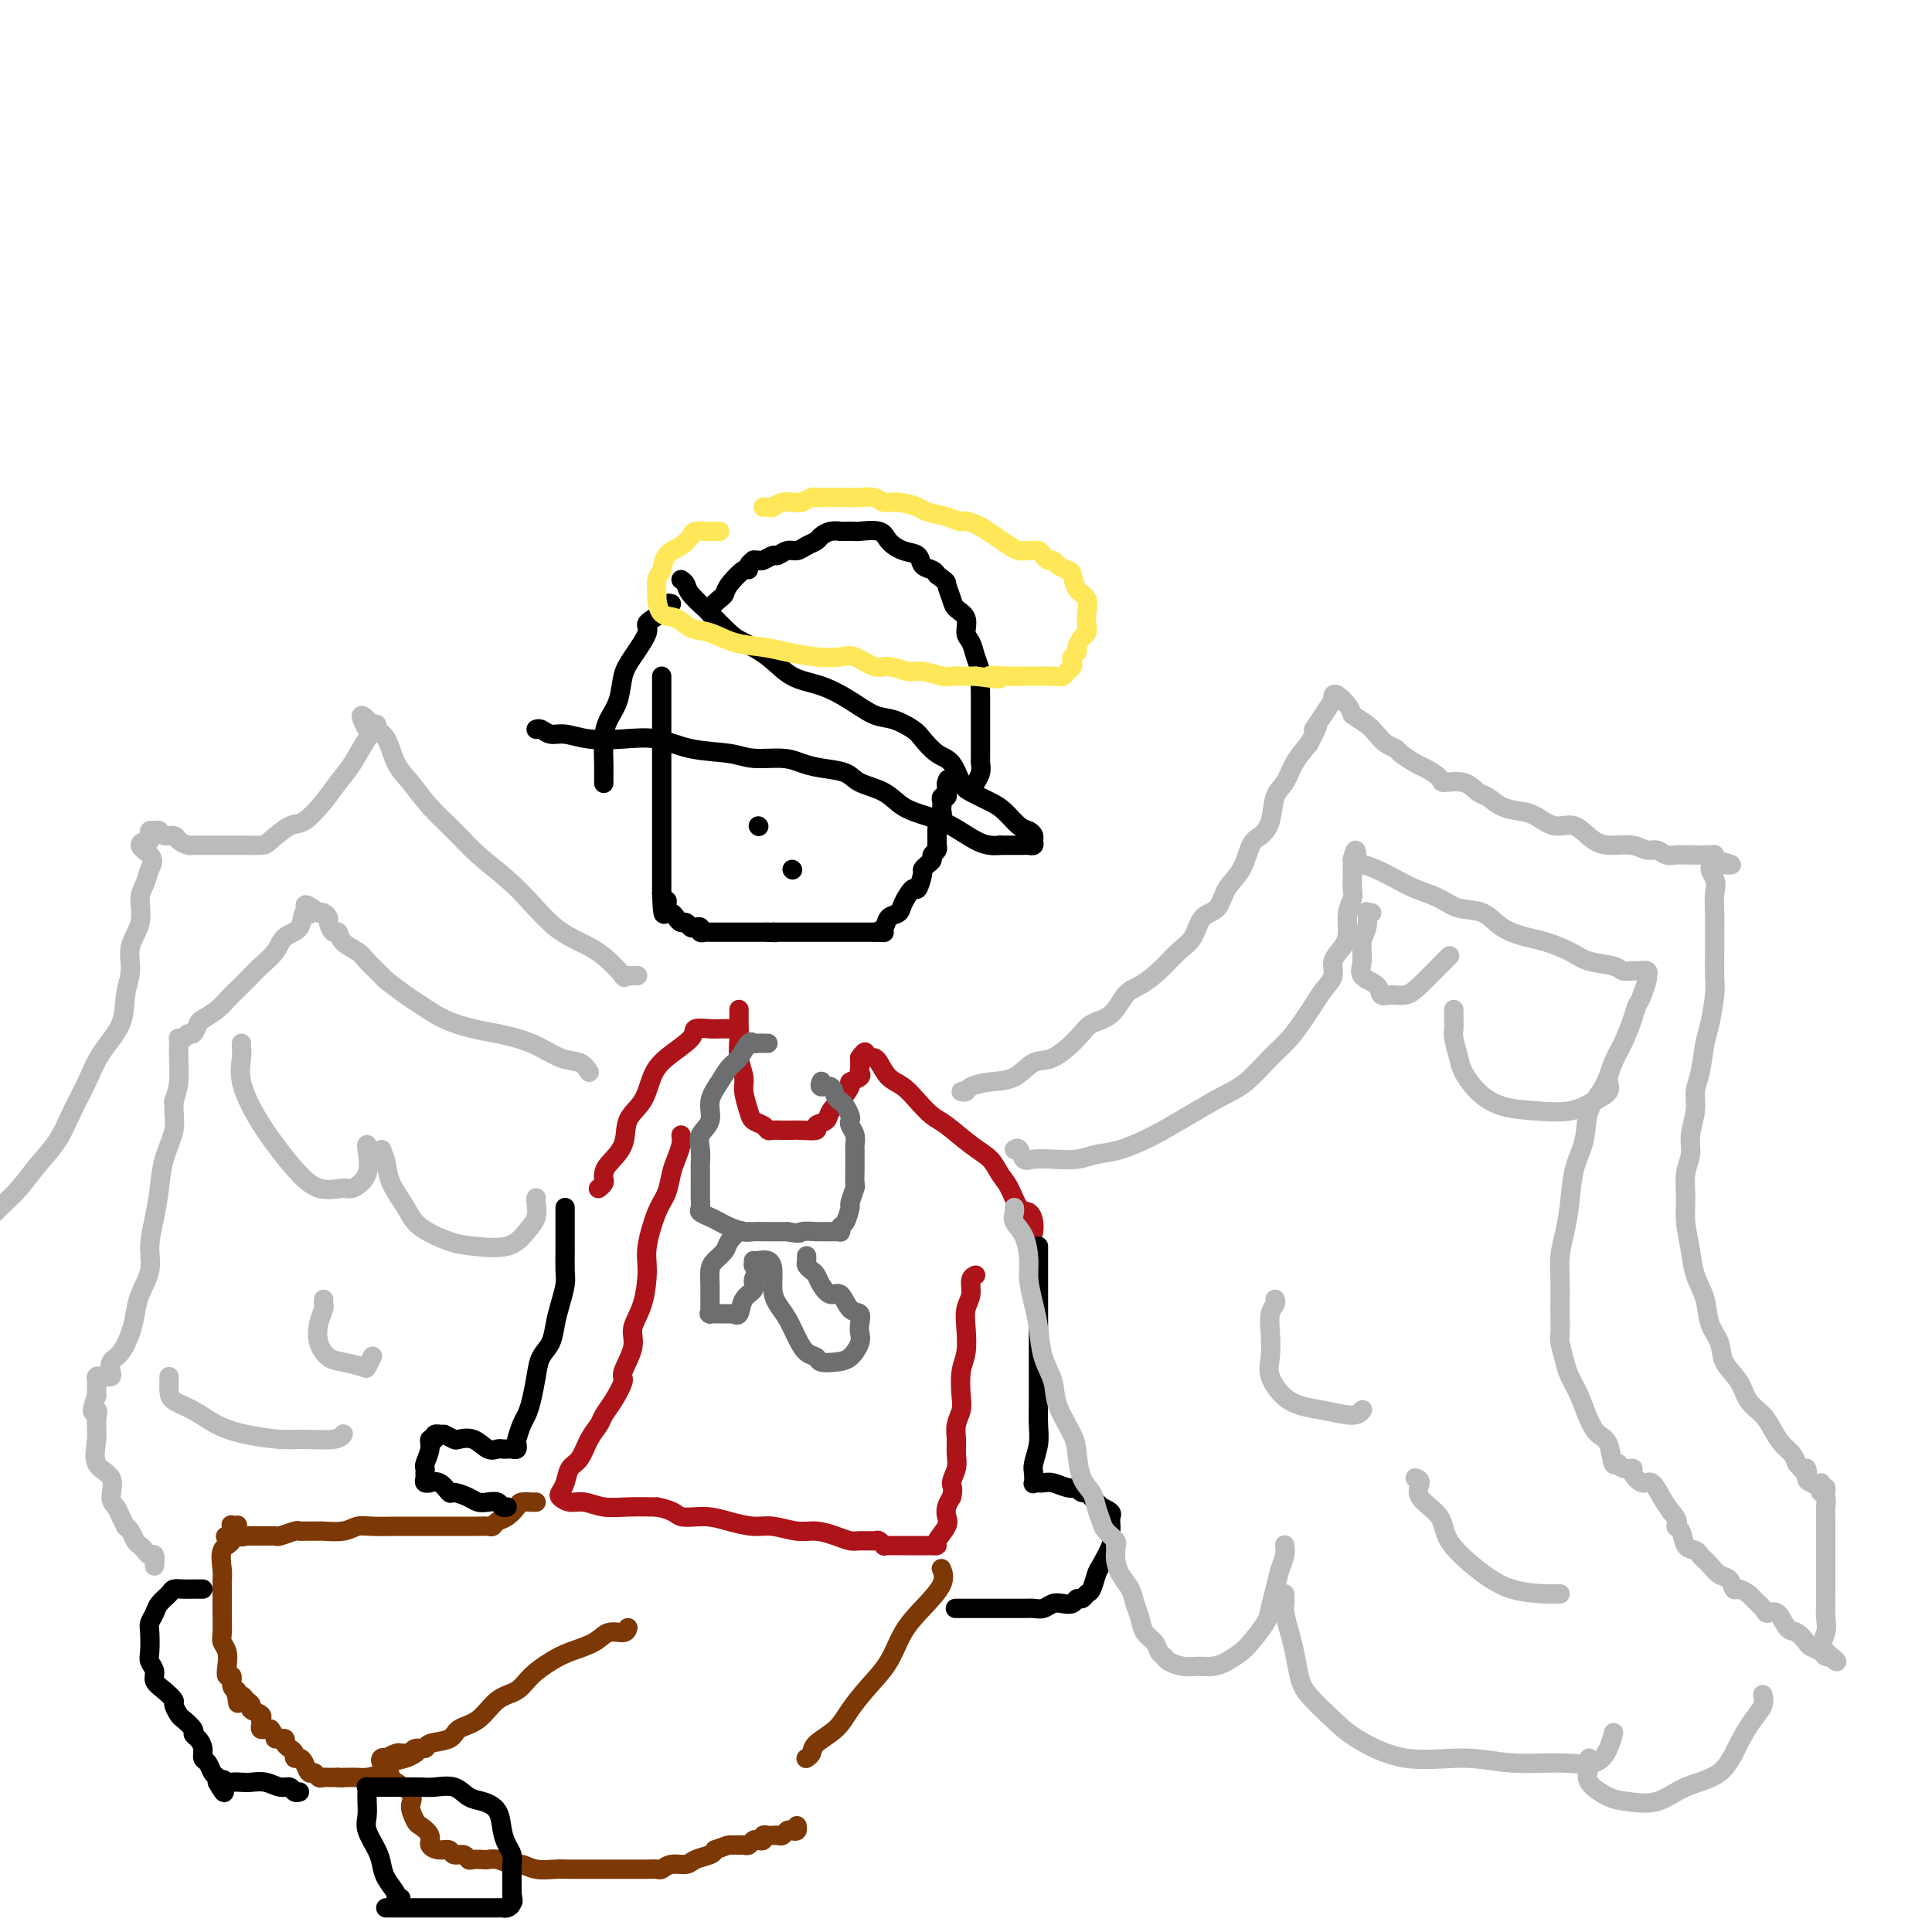 <svg viewBox='0 0 400 400' version='1.1' xmlns='http://www.w3.org/2000/svg' xmlns:xlink='http://www.w3.org/1999/xlink'><g fill='none' stroke='rgb(0,0,0)' stroke-width='4' stroke-linecap='round' stroke-linejoin='round'><path d='M137,140c0.000,0.368 0.000,0.737 0,1c0.000,0.263 0.000,0.422 0,1c0.000,0.578 0.000,1.577 0,2c0.000,0.423 0.000,0.270 0,1c0.000,0.730 0.000,2.344 0,3c0.000,0.656 0.000,0.356 0,1c0.000,0.644 0.000,2.233 0,3c0.000,0.767 0.000,0.714 0,1c0.000,0.286 0.000,0.913 0,2c0.000,1.087 0.000,2.636 0,3c0.000,0.364 0.000,-0.457 0,0c0.000,0.457 0.000,2.192 0,3c0.000,0.808 0.000,0.691 0,1c0.000,0.309 0.000,1.046 0,2c0.000,0.954 -0.000,2.127 0,3c0.000,0.873 -0.000,1.446 0,2c0.000,0.554 -0.000,1.089 0,2c0.000,0.911 -0.000,2.197 0,3c0.000,0.803 -0.000,1.123 0,2c0.000,0.877 -0.000,2.311 0,3c0.000,0.689 -0.000,0.632 0,1c0.000,0.368 -0.000,1.160 0,2c0.000,0.840 -0.000,1.726 0,2c0.000,0.274 0.000,-0.065 0,0c0.000,0.065 0.000,0.532 0,1'/><path d='M137,185c0.223,7.371 0.781,3.298 1,2c0.219,-1.298 0.100,0.178 0,1c-0.100,0.822 -0.182,0.990 0,1c0.182,0.010 0.626,-0.137 1,0c0.374,0.137 0.677,0.559 1,1c0.323,0.441 0.665,0.902 1,1c0.335,0.098 0.663,-0.166 1,0c0.337,0.166 0.682,0.762 1,1c0.318,0.238 0.610,0.116 1,0c0.390,-0.116 0.878,-0.227 1,0c0.122,0.227 -0.122,0.793 0,1c0.122,0.207 0.610,0.055 1,0c0.390,-0.055 0.683,-0.015 1,0c0.317,0.015 0.659,0.004 1,0c0.341,-0.004 0.683,-0.001 1,0c0.317,0.001 0.610,0.000 1,0c0.390,-0.000 0.878,-0.000 1,0c0.122,0.000 -0.122,0.000 0,0c0.122,-0.000 0.611,-0.000 1,0c0.389,0.000 0.678,0.000 1,0c0.322,-0.000 0.678,-0.000 1,0c0.322,0.000 0.611,0.000 1,0c0.389,-0.000 0.878,-0.000 1,0c0.122,0.000 -0.122,0.000 0,0c0.122,-0.000 0.610,-0.000 1,0c0.390,0.000 0.683,0.000 1,0c0.317,-0.000 0.659,-0.000 1,0'/><path d='M159,193c2.654,0.155 1.288,0.041 1,0c-0.288,-0.041 0.501,-0.011 1,0c0.499,0.011 0.707,0.003 1,0c0.293,-0.003 0.670,-0.001 1,0c0.330,0.001 0.613,0.000 1,0c0.387,-0.000 0.877,-0.000 1,0c0.123,0.000 -0.121,0.000 0,0c0.121,-0.000 0.606,-0.000 1,0c0.394,0.000 0.697,0.000 1,0c0.303,-0.000 0.606,-0.000 1,0c0.394,0.000 0.879,0.000 1,0c0.121,-0.000 -0.123,-0.000 0,0c0.123,0.000 0.611,0.000 1,0c0.389,-0.000 0.678,-0.000 1,0c0.322,0.000 0.678,0.000 1,0c0.322,-0.000 0.611,-0.000 1,0c0.389,0.000 0.877,0.000 1,0c0.123,-0.000 -0.121,-0.000 0,0c0.121,0.000 0.606,0.000 1,0c0.394,-0.000 0.696,-0.000 1,0c0.304,0.000 0.609,0.000 1,0c0.391,-0.000 0.868,-0.000 1,0c0.132,0.000 -0.080,0.000 0,0c0.080,0.000 0.451,0.000 1,0c0.549,0.000 1.274,0.000 2,0'/><path d='M181,193c3.577,0.031 1.521,0.109 1,0c-0.521,-0.109 0.494,-0.405 1,-1c0.506,-0.595 0.502,-1.487 1,-2c0.498,-0.513 1.496,-0.645 2,-1c0.504,-0.355 0.512,-0.931 1,-2c0.488,-1.069 1.454,-2.629 2,-3c0.546,-0.371 0.672,0.448 1,0c0.328,-0.448 0.857,-2.161 1,-3c0.143,-0.839 -0.102,-0.802 0,-1c0.102,-0.198 0.549,-0.632 1,-1c0.451,-0.368 0.905,-0.671 1,-1c0.095,-0.329 -0.171,-0.683 0,-1c0.171,-0.317 0.778,-0.596 1,-1c0.222,-0.404 0.060,-0.934 0,-1c-0.060,-0.066 -0.017,0.333 0,0c0.017,-0.333 0.008,-1.399 0,-2c-0.008,-0.601 -0.016,-0.738 0,-1c0.016,-0.262 0.057,-0.648 0,-1c-0.057,-0.352 -0.211,-0.672 0,-1c0.211,-0.328 0.788,-0.666 1,-1c0.212,-0.334 0.061,-0.663 0,-1c-0.061,-0.337 -0.030,-0.682 0,-1c0.030,-0.318 0.061,-0.610 0,-1c-0.061,-0.390 -0.212,-0.878 0,-1c0.212,-0.122 0.788,0.121 1,0c0.212,-0.121 0.061,-0.606 0,-1c-0.061,-0.394 -0.030,-0.697 0,-1'/><path d='M196,163c0.467,-2.556 0.133,-1.444 0,-1c-0.133,0.444 -0.067,0.222 0,0'/><path d='M157,171c0.000,0.000 0.100,0.100 0.1,0.1'/><path d='M164,180c0.000,0.000 0.100,0.100 0.1,0.1'/></g>
<g fill='none' stroke='rgb(173,20,25)' stroke-width='4' stroke-linecap='round' stroke-linejoin='round'><path d='M153,209c-0.001,0.322 -0.001,0.644 0,1c0.001,0.356 0.004,0.746 0,1c-0.004,0.254 -0.016,0.373 0,1c0.016,0.627 0.060,1.761 0,3c-0.060,1.239 -0.224,2.584 0,4c0.224,1.416 0.837,2.904 1,4c0.163,1.096 -0.125,1.800 0,3c0.125,1.200 0.663,2.896 1,4c0.337,1.104 0.474,1.616 1,2c0.526,0.384 1.440,0.639 2,1c0.560,0.361 0.767,0.829 1,1c0.233,0.171 0.491,0.047 1,0c0.509,-0.047 1.269,-0.016 2,0c0.731,0.016 1.432,0.016 2,0c0.568,-0.016 1.001,-0.048 2,0c0.999,0.048 2.563,0.176 3,0c0.437,-0.176 -0.253,-0.657 0,-1c0.253,-0.343 1.449,-0.547 2,-1c0.551,-0.453 0.457,-1.154 1,-2c0.543,-0.846 1.722,-1.837 2,-2c0.278,-0.163 -0.346,0.503 0,0c0.346,-0.503 1.662,-2.176 2,-3c0.338,-0.824 -0.302,-0.801 0,-1c0.302,-0.199 1.545,-0.620 2,-1c0.455,-0.380 0.123,-0.718 0,-1c-0.123,-0.282 -0.035,-0.509 0,-1c0.035,-0.491 0.018,-1.245 0,-2'/><path d='M178,219c1.622,-2.333 1.178,-0.667 1,0c-0.178,0.667 -0.089,0.333 0,0'/><path d='M181,219c0.268,0.125 0.536,0.250 1,1c0.464,0.750 1.123,2.124 2,3c0.877,0.876 1.973,1.253 3,2c1.027,0.747 1.984,1.866 3,3c1.016,1.134 2.092,2.285 3,3c0.908,0.715 1.647,0.994 3,2c1.353,1.006 3.321,2.739 5,4c1.679,1.261 3.069,2.049 4,3c0.931,0.951 1.402,2.064 2,3c0.598,0.936 1.323,1.694 2,3c0.677,1.306 1.306,3.159 2,4c0.694,0.841 1.454,0.670 2,1c0.546,0.330 0.878,1.161 1,2c0.122,0.839 0.033,1.688 0,2c-0.033,0.312 -0.009,0.089 0,0c0.009,-0.089 0.005,-0.045 0,0'/><path d='M152,213c-0.474,-0.001 -0.947,-0.001 -1,0c-0.053,0.001 0.316,0.005 0,0c-0.316,-0.005 -1.316,-0.017 -2,0c-0.684,0.017 -1.051,0.064 -2,0c-0.949,-0.064 -2.479,-0.240 -3,0c-0.521,0.240 -0.031,0.895 -1,2c-0.969,1.105 -3.395,2.662 -5,4c-1.605,1.338 -2.388,2.459 -3,4c-0.612,1.541 -1.054,3.502 -2,5c-0.946,1.498 -2.397,2.534 -3,4c-0.603,1.466 -0.357,3.362 -1,5c-0.643,1.638 -2.176,3.017 -3,4c-0.824,0.983 -0.939,1.570 -1,2c-0.061,0.430 -0.068,0.703 0,1c0.068,0.297 0.211,0.618 0,1c-0.211,0.382 -0.774,0.823 -1,1c-0.226,0.177 -0.113,0.088 0,0'/><path d='M141,235c0.088,0.569 0.176,1.138 0,2c-0.176,0.862 -0.615,2.015 -1,3c-0.385,0.985 -0.716,1.800 -1,3c-0.284,1.200 -0.523,2.785 -1,4c-0.477,1.215 -1.194,2.061 -2,4c-0.806,1.939 -1.702,4.971 -2,7c-0.298,2.029 0.003,3.055 0,5c-0.003,1.945 -0.311,4.809 -1,7c-0.689,2.191 -1.760,3.710 -2,5c-0.240,1.290 0.349,2.352 0,4c-0.349,1.648 -1.637,3.883 -2,5c-0.363,1.117 0.198,1.116 0,2c-0.198,0.884 -1.155,2.653 -2,4c-0.845,1.347 -1.578,2.271 -2,3c-0.422,0.729 -0.533,1.263 -1,2c-0.467,0.737 -1.291,1.679 -2,3c-0.709,1.321 -1.302,3.022 -2,4c-0.698,0.978 -1.502,1.233 -2,2c-0.498,0.767 -0.689,2.047 -1,3c-0.311,0.953 -0.741,1.580 -1,2c-0.259,0.420 -0.346,0.634 0,1c0.346,0.366 1.126,0.882 2,1c0.874,0.118 1.843,-0.164 3,0c1.157,0.164 2.504,0.775 4,1c1.496,0.225 3.142,0.064 5,0c1.858,-0.064 3.929,-0.032 6,0'/><path d='M136,312c3.986,0.774 3.951,1.709 5,2c1.049,0.291 3.183,-0.062 5,0c1.817,0.062 3.318,0.538 5,1c1.682,0.462 3.545,0.911 5,1c1.455,0.089 2.501,-0.183 4,0c1.499,0.183 3.450,0.819 5,1c1.550,0.181 2.699,-0.095 4,0c1.301,0.095 2.754,0.560 4,1c1.246,0.440 2.285,0.854 3,1c0.715,0.146 1.105,0.025 2,0c0.895,-0.025 2.294,0.046 3,0c0.706,-0.046 0.717,-0.208 1,0c0.283,0.208 0.836,0.788 1,1c0.164,0.212 -0.062,0.057 0,0c0.062,-0.057 0.412,-0.015 1,0c0.588,0.015 1.415,0.004 2,0c0.585,-0.004 0.930,-0.001 1,0c0.070,0.001 -0.135,0.000 0,0c0.135,-0.000 0.610,-0.000 1,0c0.390,0.000 0.696,0.000 1,0c0.304,-0.000 0.606,-0.000 1,0c0.394,0.000 0.880,0.000 1,0c0.120,-0.000 -0.128,-0.001 0,0c0.128,0.001 0.630,0.005 1,0c0.370,-0.005 0.607,-0.018 1,0c0.393,0.018 0.942,0.065 1,0c0.058,-0.065 -0.374,-0.244 0,-1c0.374,-0.756 1.554,-2.089 2,-3c0.446,-0.911 0.159,-1.399 0,-2c-0.159,-0.601 -0.188,-1.315 0,-2c0.188,-0.685 0.594,-1.343 1,-2'/><path d='M197,310c0.558,-2.083 -0.048,-2.290 0,-3c0.048,-0.710 0.749,-1.923 1,-3c0.251,-1.077 0.054,-2.019 0,-3c-0.054,-0.981 0.037,-2.002 0,-3c-0.037,-0.998 -0.202,-1.973 0,-3c0.202,-1.027 0.772,-2.105 1,-3c0.228,-0.895 0.112,-1.608 0,-3c-0.112,-1.392 -0.222,-3.464 0,-5c0.222,-1.536 0.777,-2.537 1,-4c0.223,-1.463 0.116,-3.387 0,-5c-0.116,-1.613 -0.241,-2.916 0,-4c0.241,-1.084 0.848,-1.950 1,-3c0.152,-1.050 -0.151,-2.283 0,-3c0.151,-0.717 0.758,-0.919 1,-1c0.242,-0.081 0.121,-0.040 0,0'/></g>
<g fill='none' stroke='rgb(124,56,5)' stroke-width='4' stroke-linecap='round' stroke-linejoin='round'><path d='M111,311c-0.214,0.016 -0.428,0.031 -1,0c-0.572,-0.031 -1.501,-0.110 -2,0c-0.499,0.110 -0.566,0.408 -1,1c-0.434,0.592 -1.234,1.479 -2,2c-0.766,0.521 -1.499,0.675 -2,1c-0.501,0.325 -0.771,0.819 -1,1c-0.229,0.181 -0.416,0.048 -1,0c-0.584,-0.048 -1.566,-0.013 -2,0c-0.434,0.013 -0.322,0.004 -1,0c-0.678,-0.004 -2.146,-0.001 -3,0c-0.854,0.001 -1.093,0.001 -2,0c-0.907,-0.001 -2.483,-0.001 -4,0c-1.517,0.001 -2.974,0.004 -4,0c-1.026,-0.004 -1.621,-0.015 -3,0c-1.379,0.015 -3.544,0.057 -5,0c-1.456,-0.057 -2.204,-0.211 -3,0c-0.796,0.211 -1.639,0.789 -3,1c-1.361,0.211 -3.241,0.056 -4,0c-0.759,-0.056 -0.396,-0.011 -1,0c-0.604,0.011 -2.176,-0.011 -3,0c-0.824,0.011 -0.902,0.056 -1,0c-0.098,-0.056 -0.216,-0.211 -1,0c-0.784,0.211 -2.234,0.789 -3,1c-0.766,0.211 -0.849,0.057 -1,0c-0.151,-0.057 -0.369,-0.015 -1,0c-0.631,0.015 -1.675,0.004 -2,0c-0.325,-0.004 0.067,-0.001 0,0c-0.067,0.001 -0.595,0.000 -1,0c-0.405,-0.000 -0.687,-0.000 -1,0c-0.313,0.000 -0.656,0.000 -1,0'/><path d='M51,318c-8.057,0.277 -2.698,-0.030 -1,0c1.698,0.030 -0.263,0.398 -1,0c-0.737,-0.398 -0.248,-1.560 0,-2c0.248,-0.440 0.255,-0.156 0,0c-0.255,0.156 -0.772,0.185 -1,0c-0.228,-0.185 -0.166,-0.583 0,0c0.166,0.583 0.437,2.147 0,3c-0.437,0.853 -1.581,0.995 -2,2c-0.419,1.005 -0.112,2.872 0,4c0.112,1.128 0.030,1.517 0,2c-0.030,0.483 -0.009,1.060 0,2c0.009,0.940 0.006,2.243 0,3c-0.006,0.757 -0.015,0.968 0,2c0.015,1.032 0.056,2.883 0,4c-0.056,1.117 -0.207,1.499 0,2c0.207,0.501 0.773,1.122 1,2c0.227,0.878 0.116,2.014 0,3c-0.116,0.986 -0.237,1.821 0,2c0.237,0.179 0.833,-0.298 1,0c0.167,0.298 -0.095,1.371 0,2c0.095,0.629 0.548,0.815 1,1'/><path d='M49,350c0.477,4.709 0.171,1.983 0,1c-0.171,-0.983 -0.205,-0.222 0,0c0.205,0.222 0.651,-0.096 1,0c0.349,0.096 0.601,0.604 1,1c0.399,0.396 0.944,0.680 1,1c0.056,0.320 -0.377,0.677 0,1c0.377,0.323 1.564,0.612 2,1c0.436,0.388 0.120,0.874 0,1c-0.120,0.126 -0.043,-0.110 0,0c0.043,0.110 0.053,0.566 0,1c-0.053,0.434 -0.168,0.848 0,1c0.168,0.152 0.619,0.044 1,0c0.381,-0.044 0.690,-0.022 1,0'/><path d='M56,358c1.244,1.692 0.854,1.920 1,2c0.146,0.080 0.826,0.010 1,0c0.174,-0.010 -0.160,0.038 0,0c0.160,-0.038 0.813,-0.164 1,0c0.187,0.164 -0.090,0.618 0,1c0.090,0.382 0.549,0.693 1,1c0.451,0.307 0.894,0.612 1,1c0.106,0.388 -0.126,0.859 0,1c0.126,0.141 0.611,-0.050 1,0c0.389,0.050 0.682,0.339 1,1c0.318,0.661 0.663,1.694 1,2c0.337,0.306 0.668,-0.114 1,0c0.332,0.114 0.666,0.763 1,1c0.334,0.237 0.667,0.064 1,0c0.333,-0.064 0.667,-0.017 1,0c0.333,0.017 0.667,0.005 1,0c0.333,-0.005 0.667,-0.002 1,0'/><path d='M70,368c1.164,0.155 1.073,0.042 1,0c-0.073,-0.042 -0.129,-0.013 0,0c0.129,0.013 0.442,0.011 1,0c0.558,-0.011 1.360,-0.030 2,0c0.640,0.030 1.117,0.109 2,0c0.883,-0.109 2.170,-0.408 3,-1c0.830,-0.592 1.202,-1.478 2,-2c0.798,-0.522 2.023,-0.679 3,-1c0.977,-0.321 1.708,-0.806 2,-1c0.292,-0.194 0.146,-0.097 0,0'/><path d='M130,337c-0.140,0.470 -0.280,0.940 -1,1c-0.720,0.060 -2.020,-0.291 -3,0c-0.980,0.291 -1.640,1.223 -3,2c-1.360,0.777 -3.420,1.399 -5,2c-1.580,0.601 -2.680,1.180 -4,2c-1.320,0.820 -2.862,1.882 -4,3c-1.138,1.118 -1.874,2.292 -3,3c-1.126,0.708 -2.642,0.949 -4,2c-1.358,1.051 -2.558,2.913 -4,4c-1.442,1.087 -3.125,1.401 -4,2c-0.875,0.599 -0.941,1.485 -2,2c-1.059,0.515 -3.110,0.660 -4,1c-0.890,0.340 -0.620,0.876 -1,1c-0.380,0.124 -1.410,-0.164 -2,0c-0.590,0.164 -0.740,0.780 -1,1c-0.260,0.220 -0.629,0.045 -1,0c-0.371,-0.045 -0.744,0.040 -1,0c-0.256,-0.040 -0.395,-0.203 -1,0c-0.605,0.203 -1.676,0.774 -2,1c-0.324,0.226 0.099,0.106 0,0c-0.099,-0.106 -0.718,-0.198 -1,0c-0.282,0.198 -0.225,0.686 0,1c0.225,0.314 0.617,0.455 1,1c0.383,0.545 0.757,1.493 1,2c0.243,0.507 0.355,0.573 1,1c0.645,0.427 1.822,1.213 3,2'/><path d='M85,371c0.720,1.590 0.020,2.065 0,3c-0.020,0.935 0.641,2.332 1,3c0.359,0.668 0.415,0.609 1,1c0.585,0.391 1.700,1.233 2,2c0.300,0.767 -0.214,1.458 0,2c0.214,0.542 1.157,0.934 2,1c0.843,0.066 1.587,-0.192 2,0c0.413,0.192 0.496,0.836 1,1c0.504,0.164 1.430,-0.152 2,0c0.570,0.152 0.785,0.772 1,1c0.215,0.228 0.432,0.065 1,0c0.568,-0.065 1.489,-0.033 2,0c0.511,0.033 0.614,0.065 1,0c0.386,-0.065 1.055,-0.228 2,0c0.945,0.228 2.166,0.846 3,1c0.834,0.154 1.280,-0.155 2,0c0.720,0.155 1.714,0.774 3,1c1.286,0.226 2.865,0.061 4,0c1.135,-0.061 1.827,-0.016 3,0c1.173,0.016 2.828,0.004 4,0c1.172,-0.004 1.862,-0.001 3,0c1.138,0.001 2.724,0.001 4,0c1.276,-0.001 2.242,-0.004 3,0c0.758,0.004 1.309,0.016 2,0c0.691,-0.016 1.521,-0.060 2,0c0.479,0.060 0.608,0.223 1,0c0.392,-0.223 1.047,-0.833 2,-1c0.953,-0.167 2.204,0.110 3,0c0.796,-0.110 1.137,-0.607 2,-1c0.863,-0.393 2.246,-0.684 3,-1c0.754,-0.316 0.877,-0.658 1,-1'/><path d='M148,383c2.427,-0.846 2.496,-0.963 3,-1c0.504,-0.037 1.444,0.004 2,0c0.556,-0.004 0.727,-0.053 1,0c0.273,0.053 0.647,0.206 1,0c0.353,-0.206 0.686,-0.773 1,-1c0.314,-0.227 0.610,-0.113 1,0c0.390,0.113 0.874,0.227 1,0c0.126,-0.227 -0.107,-0.793 0,-1c0.107,-0.207 0.553,-0.054 1,0c0.447,0.054 0.893,0.011 1,0c0.107,-0.011 -0.126,0.011 0,0c0.126,-0.011 0.612,-0.054 1,0c0.388,0.054 0.678,0.207 1,0c0.322,-0.207 0.675,-0.774 1,-1c0.325,-0.226 0.623,-0.112 1,0c0.377,0.112 0.832,0.223 1,0c0.168,-0.223 0.048,-0.778 0,-1c-0.048,-0.222 -0.024,-0.111 0,0'/><path d='M195,325c-0.094,-0.218 -0.187,-0.436 0,0c0.187,0.436 0.655,1.525 0,3c-0.655,1.475 -2.434,3.335 -4,5c-1.566,1.665 -2.921,3.134 -4,5c-1.079,1.866 -1.883,4.127 -3,6c-1.117,1.873 -2.547,3.356 -4,5c-1.453,1.644 -2.929,3.449 -4,5c-1.071,1.551 -1.737,2.846 -3,4c-1.263,1.154 -3.122,2.165 -4,3c-0.878,0.835 -0.775,1.494 -1,2c-0.225,0.506 -0.779,0.859 -1,1c-0.221,0.141 -0.111,0.071 0,0'/></g>
<g fill='none' stroke='rgb(0,0,0)' stroke-width='4' stroke-linecap='round' stroke-linejoin='round'><path d='M42,329c-0.297,-0.000 -0.594,-0.001 -1,0c-0.406,0.001 -0.920,0.002 -1,0c-0.080,-0.002 0.273,-0.009 0,0c-0.273,0.009 -1.172,0.033 -2,0c-0.828,-0.033 -1.585,-0.121 -2,0c-0.415,0.121 -0.490,0.453 -1,1c-0.510,0.547 -1.457,1.309 -2,2c-0.543,0.691 -0.683,1.312 -1,2c-0.317,0.688 -0.813,1.444 -1,2c-0.187,0.556 -0.066,0.911 0,2c0.066,1.089 0.076,2.910 0,4c-0.076,1.090 -0.237,1.448 0,2c0.237,0.552 0.872,1.299 1,2c0.128,0.701 -0.249,1.358 0,2c0.249,0.642 1.126,1.270 2,2c0.874,0.730 1.744,1.561 2,2c0.256,0.439 -0.104,0.485 0,1c0.104,0.515 0.672,1.499 1,2c0.328,0.501 0.418,0.518 1,1c0.582,0.482 1.658,1.428 2,2c0.342,0.572 -0.049,0.768 0,1c0.049,0.232 0.538,0.500 1,1c0.462,0.500 0.898,1.233 1,2c0.102,0.767 -0.130,1.567 0,2c0.130,0.433 0.623,0.497 1,1c0.377,0.503 0.640,1.443 1,2c0.360,0.557 0.817,0.731 1,1c0.183,0.269 0.091,0.635 0,1'/><path d='M45,369c2.341,4.177 1.193,1.120 1,0c-0.193,-1.120 0.570,-0.301 1,0c0.430,0.301 0.527,0.085 1,0c0.473,-0.085 1.321,-0.038 2,0c0.679,0.038 1.190,0.066 2,0c0.810,-0.066 1.919,-0.228 3,0c1.081,0.228 2.132,0.846 3,1c0.868,0.154 1.552,-0.154 2,0c0.448,0.154 0.659,0.772 1,1c0.341,0.228 0.812,0.065 1,0c0.188,-0.065 0.094,-0.033 0,0'/><path d='M83,393c-0.476,0.042 -0.952,0.084 -1,0c-0.048,-0.084 0.334,-0.294 0,-1c-0.334,-0.706 -1.382,-1.907 -2,-3c-0.618,-1.093 -0.807,-2.078 -1,-3c-0.193,-0.922 -0.392,-1.781 -1,-3c-0.608,-1.219 -1.627,-2.800 -2,-4c-0.373,-1.200 -0.102,-2.020 0,-3c0.102,-0.980 0.033,-2.119 0,-3c-0.033,-0.881 -0.030,-1.504 0,-2c0.030,-0.496 0.086,-0.865 0,-1c-0.086,-0.135 -0.316,-0.036 0,0c0.316,0.036 1.176,0.010 2,0c0.824,-0.010 1.612,-0.002 2,0c0.388,0.002 0.376,-0.001 1,0c0.624,0.001 1.885,0.007 3,0c1.115,-0.007 2.083,-0.027 3,0c0.917,0.027 1.783,0.103 3,0c1.217,-0.103 2.784,-0.383 4,0c1.216,0.383 2.080,1.429 3,2c0.920,0.571 1.897,0.667 3,1c1.103,0.333 2.334,0.903 3,2c0.666,1.097 0.767,2.720 1,4c0.233,1.280 0.598,2.217 1,3c0.402,0.783 0.840,1.410 1,2c0.160,0.590 0.043,1.141 0,2c-0.043,0.859 -0.012,2.024 0,3c0.012,0.976 0.003,1.763 0,2c-0.003,0.237 -0.001,-0.075 0,0c0.001,0.075 0.000,0.538 0,1'/><path d='M106,392c0.451,2.812 0.080,1.342 0,1c-0.080,-0.342 0.131,0.444 0,1c-0.131,0.556 -0.604,0.881 -1,1c-0.396,0.119 -0.715,0.032 -1,0c-0.285,-0.032 -0.535,-0.009 -1,0c-0.465,0.009 -1.143,0.002 -2,0c-0.857,-0.002 -1.892,-0.001 -3,0c-1.108,0.001 -2.288,0.000 -3,0c-0.712,-0.000 -0.957,-0.000 -2,0c-1.043,0.000 -2.886,0.000 -4,0c-1.114,-0.000 -1.500,-0.000 -2,0c-0.500,0.000 -1.115,0.000 -2,0c-0.885,-0.000 -2.041,-0.000 -3,0c-0.959,0.000 -1.720,0.000 -2,0c-0.280,-0.000 -0.080,-0.000 0,0c0.080,0.000 0.040,0.000 0,0'/><path d='M215,258c-0.000,0.398 -0.000,0.796 0,1c0.000,0.204 0.000,0.213 0,1c-0.000,0.787 -0.000,2.352 0,4c0.000,1.648 0.000,3.381 0,5c-0.000,1.619 -0.000,3.125 0,5c0.000,1.875 0.001,4.118 0,6c-0.001,1.882 -0.004,3.404 0,5c0.004,1.596 0.015,3.267 0,5c-0.015,1.733 -0.056,3.530 0,5c0.056,1.470 0.210,2.615 0,4c-0.210,1.385 -0.785,3.012 -1,4c-0.215,0.988 -0.069,1.337 0,2c0.069,0.663 0.062,1.641 0,2c-0.062,0.359 -0.179,0.100 0,0c0.179,-0.100 0.655,-0.041 1,0c0.345,0.041 0.561,0.062 1,0c0.439,-0.062 1.101,-0.209 2,0c0.899,0.209 2.034,0.773 3,1c0.966,0.227 1.765,0.116 2,0c0.235,-0.116 -0.092,-0.238 0,0c0.092,0.238 0.602,0.837 1,1c0.398,0.163 0.684,-0.111 1,0c0.316,0.111 0.662,0.607 1,1c0.338,0.393 0.668,0.684 1,1c0.332,0.316 0.666,0.658 1,1'/><path d='M228,312c2.617,1.133 2.158,1.466 2,2c-0.158,0.534 -0.017,1.268 0,2c0.017,0.732 -0.089,1.461 0,2c0.089,0.539 0.375,0.890 0,2c-0.375,1.110 -1.410,2.981 -2,4c-0.590,1.019 -0.736,1.186 -1,2c-0.264,0.814 -0.647,2.274 -1,3c-0.353,0.726 -0.675,0.717 -1,1c-0.325,0.283 -0.653,0.860 -1,1c-0.347,0.140 -0.712,-0.155 -1,0c-0.288,0.155 -0.500,0.759 -1,1c-0.500,0.241 -1.287,0.117 -2,0c-0.713,-0.117 -1.351,-0.228 -2,0c-0.649,0.228 -1.310,0.793 -2,1c-0.690,0.207 -1.410,0.055 -2,0c-0.590,-0.055 -1.050,-0.015 -2,0c-0.950,0.015 -2.391,0.004 -3,0c-0.609,-0.004 -0.385,-0.001 -1,0c-0.615,0.001 -2.067,0.000 -3,0c-0.933,-0.000 -1.347,-0.000 -2,0c-0.653,0.000 -1.546,0.000 -2,0c-0.454,-0.000 -0.468,-0.000 -1,0c-0.532,0.000 -1.580,0.000 -2,0c-0.420,-0.000 -0.210,-0.000 0,0'/><path d='M117,250c-0.000,0.270 -0.000,0.541 0,1c0.000,0.459 0.001,1.108 0,2c-0.001,0.892 -0.003,2.027 0,3c0.003,0.973 0.012,1.785 0,3c-0.012,1.215 -0.044,2.832 0,4c0.044,1.168 0.163,1.887 0,3c-0.163,1.113 -0.607,2.621 -1,4c-0.393,1.379 -0.735,2.631 -1,4c-0.265,1.369 -0.452,2.857 -1,4c-0.548,1.143 -1.456,1.943 -2,3c-0.544,1.057 -0.724,2.371 -1,4c-0.276,1.629 -0.649,3.574 -1,5c-0.351,1.426 -0.682,2.333 -1,3c-0.318,0.667 -0.624,1.093 -1,2c-0.376,0.907 -0.822,2.296 -1,3c-0.178,0.704 -0.089,0.725 0,1c0.089,0.275 0.179,0.805 0,1c-0.179,0.195 -0.628,0.054 -1,0c-0.372,-0.054 -0.669,-0.022 -1,0c-0.331,0.022 -0.698,0.034 -1,0c-0.302,-0.034 -0.538,-0.113 -1,0c-0.462,0.113 -1.149,0.420 -2,0c-0.851,-0.420 -1.867,-1.566 -3,-2c-1.133,-0.434 -2.382,-0.155 -3,0c-0.618,0.155 -0.605,0.187 -1,0c-0.395,-0.187 -1.197,-0.594 -2,-1'/><path d='M92,297c-2.482,-0.137 -1.186,0.021 -1,0c0.186,-0.021 -0.739,-0.219 -1,0c-0.261,0.219 0.140,0.857 0,1c-0.140,0.143 -0.822,-0.207 -1,0c-0.178,0.207 0.149,0.972 0,2c-0.149,1.028 -0.773,2.318 -1,3c-0.227,0.682 -0.057,0.757 0,1c0.057,0.243 -0.000,0.654 0,1c0.000,0.346 0.058,0.627 0,1c-0.058,0.373 -0.233,0.840 0,1c0.233,0.160 0.873,0.014 1,0c0.127,-0.014 -0.257,0.104 0,0c0.257,-0.104 1.157,-0.431 2,0c0.843,0.431 1.629,1.618 2,2c0.371,0.382 0.327,-0.042 1,0c0.673,0.042 2.064,0.551 3,1c0.936,0.449 1.417,0.838 2,1c0.583,0.162 1.267,0.096 2,0c0.733,-0.096 1.516,-0.222 2,0c0.484,0.222 0.669,0.790 1,1c0.331,0.210 0.809,0.060 1,0c0.191,-0.060 0.096,-0.030 0,0'/></g>
<g fill='none' stroke='rgb(109,110,112)' stroke-width='4' stroke-linecap='round' stroke-linejoin='round'><path d='M159,216c-0.335,0.006 -0.670,0.011 -1,0c-0.330,-0.011 -0.655,-0.040 -1,0c-0.345,0.040 -0.711,0.148 -1,0c-0.289,-0.148 -0.502,-0.554 -1,0c-0.498,0.554 -1.280,2.066 -2,3c-0.720,0.934 -1.377,1.289 -2,2c-0.623,0.711 -1.210,1.778 -2,3c-0.790,1.222 -1.781,2.597 -2,4c-0.219,1.403 0.334,2.832 0,4c-0.334,1.168 -1.553,2.075 -2,3c-0.447,0.925 -0.120,1.868 0,3c0.120,1.132 0.032,2.453 0,3c-0.032,0.547 -0.008,0.321 0,1c0.008,0.679 0.001,2.262 0,3c-0.001,0.738 0.006,0.632 0,1c-0.006,0.368 -0.023,1.212 0,2c0.023,0.788 0.088,1.520 0,2c-0.088,0.480 -0.329,0.707 0,1c0.329,0.293 1.229,0.653 2,1c0.771,0.347 1.413,0.681 2,1c0.587,0.319 1.118,0.621 2,1c0.882,0.379 2.115,0.834 3,1c0.885,0.166 1.422,0.045 2,0c0.578,-0.045 1.196,-0.012 2,0c0.804,0.012 1.793,0.003 2,0c0.207,-0.003 -0.370,-0.001 0,0c0.370,0.001 1.685,0.000 3,0'/><path d='M163,255c3.275,0.619 2.464,0.166 3,0c0.536,-0.166 2.421,-0.044 3,0c0.579,0.044 -0.146,0.012 0,0c0.146,-0.012 1.164,-0.002 2,0c0.836,0.002 1.491,-0.003 2,0c0.509,0.003 0.871,0.014 1,0c0.129,-0.014 0.025,-0.053 0,0c-0.025,0.053 0.031,0.199 0,0c-0.031,-0.199 -0.148,-0.744 0,-1c0.148,-0.256 0.561,-0.224 1,-1c0.439,-0.776 0.902,-2.361 1,-3c0.098,-0.639 -0.170,-0.331 0,-1c0.170,-0.669 0.778,-2.316 1,-3c0.222,-0.684 0.059,-0.406 0,-1c-0.059,-0.594 -0.015,-2.060 0,-3c0.015,-0.940 0.000,-1.355 0,-2c-0.000,-0.645 0.014,-1.521 0,-2c-0.014,-0.479 -0.055,-0.561 0,-1c0.055,-0.439 0.208,-1.235 0,-2c-0.208,-0.765 -0.777,-1.501 -1,-2c-0.223,-0.499 -0.102,-0.762 0,-1c0.102,-0.238 0.183,-0.450 0,-1c-0.183,-0.550 -0.631,-1.439 -1,-2c-0.369,-0.561 -0.659,-0.795 -1,-1c-0.341,-0.205 -0.732,-0.381 -1,-1c-0.268,-0.619 -0.412,-1.681 -1,-2c-0.588,-0.319 -1.620,0.107 -2,0c-0.380,-0.107 -0.109,-0.745 0,-1c0.109,-0.255 0.054,-0.128 0,0'/><path d='M155,255c-0.366,0.048 -0.731,0.096 -1,0c-0.269,-0.096 -0.440,-0.336 -1,0c-0.560,0.336 -1.509,1.249 -2,2c-0.491,0.751 -0.524,1.342 -1,2c-0.476,0.658 -1.396,1.384 -2,2c-0.604,0.616 -0.894,1.120 -1,2c-0.106,0.880 -0.029,2.134 0,3c0.029,0.866 0.008,1.342 0,2c-0.008,0.658 -0.004,1.497 0,2c0.004,0.503 0.008,0.671 0,1c-0.008,0.329 -0.027,0.820 0,1c0.027,0.180 0.101,0.048 0,0c-0.101,-0.048 -0.377,-0.013 0,0c0.377,0.013 1.407,0.003 2,0c0.593,-0.003 0.751,0.002 1,0c0.249,-0.002 0.590,-0.010 1,0c0.410,0.010 0.888,0.039 1,0c0.112,-0.039 -0.143,-0.146 0,0c0.143,0.146 0.683,0.544 1,0c0.317,-0.544 0.411,-2.030 1,-3c0.589,-0.970 1.672,-1.423 2,-2c0.328,-0.577 -0.098,-1.278 0,-2c0.098,-0.722 0.719,-1.464 1,-2c0.281,-0.536 0.223,-0.868 0,-1c-0.223,-0.132 -0.612,-0.066 -1,0'/><path d='M156,262c0.000,-0.778 0.000,-0.222 0,0c0.000,0.222 0.000,0.111 0,0'/><path d='M156,261c0.228,0.033 0.456,0.067 1,0c0.544,-0.067 1.406,-0.234 2,0c0.594,0.234 0.922,0.870 1,2c0.078,1.130 -0.093,2.754 0,4c0.093,1.246 0.449,2.112 1,3c0.551,0.888 1.298,1.797 2,3c0.702,1.203 1.360,2.701 2,4c0.640,1.299 1.263,2.399 2,3c0.737,0.601 1.588,0.701 2,1c0.412,0.299 0.384,0.796 1,1c0.616,0.204 1.878,0.116 3,0c1.122,-0.116 2.106,-0.259 3,-1c0.894,-0.741 1.698,-2.080 2,-3c0.302,-0.920 0.103,-1.421 0,-2c-0.103,-0.579 -0.110,-1.236 0,-2c0.110,-0.764 0.338,-1.636 0,-2c-0.338,-0.364 -1.242,-0.220 -2,-1c-0.758,-0.780 -1.369,-2.485 -2,-3c-0.631,-0.515 -1.283,0.160 -2,0c-0.717,-0.160 -1.498,-1.156 -2,-2c-0.502,-0.844 -0.723,-1.536 -1,-2c-0.277,-0.464 -0.610,-0.699 -1,-1c-0.390,-0.301 -0.836,-0.668 -1,-1c-0.164,-0.332 -0.044,-0.628 0,-1c0.044,-0.372 0.013,-0.821 0,-1c-0.013,-0.179 -0.006,-0.090 0,0'/></g>
<g fill='none' stroke='rgb(186,187,187)' stroke-width='4' stroke-linecap='round' stroke-linejoin='round'><path d='M199,226c0.397,0.085 0.794,0.169 1,0c0.206,-0.169 0.220,-0.592 1,-1c0.780,-0.408 2.327,-0.801 4,-1c1.673,-0.199 3.472,-0.203 5,-1c1.528,-0.797 2.786,-2.385 4,-3c1.214,-0.615 2.383,-0.255 4,-1c1.617,-0.745 3.681,-2.594 5,-4c1.319,-1.406 1.892,-2.371 3,-3c1.108,-0.629 2.750,-0.924 4,-2c1.250,-1.076 2.106,-2.933 3,-4c0.894,-1.067 1.824,-1.343 3,-2c1.176,-0.657 2.598,-1.693 4,-3c1.402,-1.307 2.783,-2.884 4,-4c1.217,-1.116 2.269,-1.770 3,-3c0.731,-1.230 1.140,-3.037 2,-4c0.860,-0.963 2.169,-1.083 3,-2c0.831,-0.917 1.182,-2.631 2,-4c0.818,-1.369 2.102,-2.394 3,-4c0.898,-1.606 1.410,-3.794 2,-5c0.590,-1.206 1.260,-1.431 2,-2c0.740,-0.569 1.552,-1.481 2,-3c0.448,-1.519 0.532,-3.644 1,-5c0.468,-1.356 1.318,-1.942 2,-3c0.682,-1.058 1.195,-2.588 2,-4c0.805,-1.412 1.903,-2.706 3,-4'/><path d='M271,154c3.077,-5.807 1.269,-3.325 1,-3c-0.269,0.325 1.002,-1.508 2,-3c0.998,-1.492 1.724,-2.643 2,-3c0.276,-0.357 0.102,0.078 0,0c-0.102,-0.078 -0.130,-0.670 0,-1c0.130,-0.330 0.420,-0.396 1,0c0.580,0.396 1.452,1.256 2,2c0.548,0.744 0.774,1.372 1,2'/><path d='M280,148c1.201,0.824 2.204,1.386 3,2c0.796,0.614 1.386,1.282 2,2c0.614,0.718 1.251,1.487 2,2c0.749,0.513 1.609,0.771 2,1c0.391,0.229 0.312,0.430 1,1c0.688,0.570 2.144,1.510 3,2c0.856,0.490 1.111,0.531 2,1c0.889,0.469 2.412,1.368 3,2c0.588,0.632 0.242,0.999 1,1c0.758,0.001 2.619,-0.364 4,0c1.381,0.364 2.283,1.458 3,2c0.717,0.542 1.248,0.532 2,1c0.752,0.468 1.726,1.415 3,2c1.274,0.585 2.847,0.808 4,1c1.153,0.192 1.886,0.353 3,1c1.114,0.647 2.608,1.780 4,2c1.392,0.220 2.680,-0.473 4,0c1.320,0.473 2.671,2.112 4,3c1.329,0.888 2.635,1.026 4,1c1.365,-0.026 2.788,-0.217 4,0c1.212,0.217 2.212,0.843 3,1c0.788,0.157 1.365,-0.154 2,0c0.635,0.154 1.329,0.774 2,1c0.671,0.226 1.318,0.060 2,0c0.682,-0.060 1.398,-0.013 2,0c0.602,0.013 1.089,-0.007 2,0c0.911,0.007 2.245,0.040 3,0c0.755,-0.040 0.930,-0.154 1,0c0.070,0.154 0.035,0.577 0,1'/><path d='M355,178c6.807,1.781 1.824,0.734 0,1c-1.824,0.266 -0.489,1.843 0,3c0.489,1.157 0.131,1.892 0,3c-0.131,1.108 -0.034,2.590 0,4c0.034,1.410 0.006,2.748 0,4c-0.006,1.252 0.009,2.419 0,4c-0.009,1.581 -0.044,3.578 0,5c0.044,1.422 0.165,2.270 0,4c-0.165,1.730 -0.618,4.341 -1,6c-0.382,1.659 -0.695,2.365 -1,4c-0.305,1.635 -0.603,4.198 -1,6c-0.397,1.802 -0.895,2.844 -1,4c-0.105,1.156 0.182,2.426 0,4c-0.182,1.574 -0.834,3.451 -1,5c-0.166,1.549 0.155,2.770 0,4c-0.155,1.230 -0.786,2.470 -1,4c-0.214,1.530 -0.012,3.349 0,5c0.012,1.651 -0.167,3.134 0,5c0.167,1.866 0.679,4.116 1,6c0.321,1.884 0.451,3.403 1,5c0.549,1.597 1.516,3.273 2,5c0.484,1.727 0.485,3.505 1,5c0.515,1.495 1.545,2.707 2,4c0.455,1.293 0.334,2.667 1,4c0.666,1.333 2.117,2.626 3,4c0.883,1.374 1.196,2.829 2,4c0.804,1.171 2.099,2.057 3,3c0.901,0.943 1.406,1.944 2,3c0.594,1.056 1.275,2.169 2,3c0.725,0.831 1.493,1.380 2,2c0.507,0.620 0.754,1.310 1,2'/><path d='M372,303c2.782,3.365 2.238,1.279 2,1c-0.238,-0.279 -0.169,1.249 0,2c0.169,0.751 0.438,0.723 1,1c0.563,0.277 1.419,0.858 2,1c0.581,0.142 0.887,-0.154 1,0c0.113,0.154 0.032,0.758 0,1c-0.032,0.242 -0.016,0.121 0,0'/><path d='M210,238c0.347,-0.226 0.693,-0.452 1,0c0.307,0.452 0.573,1.582 1,2c0.427,0.418 1.014,0.125 2,0c0.986,-0.125 2.373,-0.080 4,0c1.627,0.080 3.496,0.196 5,0c1.504,-0.196 2.642,-0.703 4,-1c1.358,-0.297 2.935,-0.384 5,-1c2.065,-0.616 4.618,-1.760 7,-3c2.382,-1.240 4.595,-2.575 7,-4c2.405,-1.425 5.004,-2.941 7,-4c1.996,-1.059 3.388,-1.662 5,-3c1.612,-1.338 3.442,-3.411 5,-5c1.558,-1.589 2.842,-2.694 4,-4c1.158,-1.306 2.189,-2.814 3,-4c0.811,-1.186 1.401,-2.050 2,-3c0.599,-0.950 1.208,-1.986 2,-3c0.792,-1.014 1.766,-2.007 2,-3c0.234,-0.993 -0.273,-1.985 0,-3c0.273,-1.015 1.327,-2.052 2,-3c0.673,-0.948 0.965,-1.806 1,-3c0.035,-1.194 -0.187,-2.724 0,-4c0.187,-1.276 0.782,-2.297 1,-3c0.218,-0.703 0.058,-1.089 0,-2c-0.058,-0.911 -0.016,-2.347 0,-3c0.016,-0.653 0.004,-0.522 0,-1c-0.004,-0.478 -0.001,-1.565 0,-2c0.001,-0.435 0.001,-0.217 0,0'/><path d='M280,178c0.819,-3.764 0.868,-1.174 1,0c0.132,1.174 0.349,0.933 1,1c0.651,0.067 1.737,0.442 3,1c1.263,0.558 2.705,1.300 4,2c1.295,0.700 2.445,1.360 4,2c1.555,0.640 3.515,1.261 5,2c1.485,0.739 2.496,1.598 4,2c1.504,0.402 3.501,0.348 5,1c1.499,0.652 2.499,2.010 4,3c1.501,0.990 3.502,1.613 5,2c1.498,0.387 2.494,0.538 4,1c1.506,0.462 3.521,1.234 5,2c1.479,0.766 2.423,1.526 4,2c1.577,0.474 3.789,0.662 5,1c1.211,0.338 1.421,0.827 2,1c0.579,0.173 1.528,0.032 2,0c0.472,-0.032 0.467,0.045 1,0c0.533,-0.045 1.604,-0.214 2,0c0.396,0.214 0.116,0.810 0,1c-0.116,0.190 -0.070,-0.026 0,0c0.070,0.026 0.163,0.293 0,1c-0.163,0.707 -0.581,1.853 -1,3'/><path d='M340,206c-0.346,1.113 -0.710,1.395 -1,2c-0.290,0.605 -0.505,1.531 -1,3c-0.495,1.469 -1.269,3.480 -2,5c-0.731,1.520 -1.418,2.550 -2,4c-0.582,1.450 -1.059,3.320 -2,5c-0.941,1.680 -2.346,3.169 -3,5c-0.654,1.831 -0.557,4.004 -1,6c-0.443,1.996 -1.425,3.814 -2,6c-0.575,2.186 -0.742,4.739 -1,7c-0.258,2.261 -0.605,4.232 -1,6c-0.395,1.768 -0.838,3.335 -1,5c-0.162,1.665 -0.044,3.427 0,5c0.044,1.573 0.015,2.956 0,4c-0.015,1.044 -0.016,1.748 0,3c0.016,1.252 0.049,3.050 0,4c-0.049,0.950 -0.179,1.051 0,2c0.179,0.949 0.666,2.744 1,4c0.334,1.256 0.513,1.972 1,3c0.487,1.028 1.282,2.368 2,4c0.718,1.632 1.359,3.557 2,5c0.641,1.443 1.284,2.405 2,3c0.716,0.595 1.506,0.825 2,2c0.494,1.175 0.691,3.297 1,4c0.309,0.703 0.730,-0.014 1,0c0.270,0.014 0.390,0.758 1,1c0.610,0.242 1.710,-0.017 2,0c0.290,0.017 -0.232,0.311 0,1c0.232,0.689 1.217,1.772 2,2c0.783,0.228 1.365,-0.400 2,0c0.635,0.400 1.324,1.829 2,3c0.676,1.171 1.338,2.086 2,3'/><path d='M346,313c2.031,2.211 1.107,2.739 1,3c-0.107,0.261 0.601,0.255 1,1c0.399,0.745 0.487,2.240 1,3c0.513,0.760 1.450,0.785 2,1c0.550,0.215 0.714,0.620 1,1c0.286,0.380 0.693,0.737 1,1c0.307,0.263 0.515,0.434 1,1c0.485,0.566 1.247,1.528 2,2c0.753,0.472 1.496,0.454 2,1c0.504,0.546 0.769,1.655 1,2c0.231,0.345 0.428,-0.075 1,0c0.572,0.075 1.518,0.644 2,1c0.482,0.356 0.499,0.498 1,1c0.501,0.502 1.485,1.362 2,2c0.515,0.638 0.562,1.053 1,1c0.438,-0.053 1.268,-0.575 2,0c0.732,0.575 1.365,2.248 2,3c0.635,0.752 1.270,0.584 2,1c0.730,0.416 1.555,1.415 2,2c0.445,0.585 0.511,0.755 1,1c0.489,0.245 1.401,0.566 2,1c0.599,0.434 0.885,0.981 1,1c0.115,0.019 0.057,-0.491 0,-1'/><path d='M378,342c4.486,3.608 1.202,1.628 0,0c-1.202,-1.628 -0.322,-2.905 0,-4c0.322,-1.095 0.086,-2.008 0,-3c-0.086,-0.992 -0.023,-2.061 0,-3c0.023,-0.939 0.006,-1.746 0,-3c-0.006,-1.254 -0.002,-2.956 0,-4c0.002,-1.044 0.000,-1.432 0,-2c-0.000,-0.568 -0.000,-1.317 0,-2c0.000,-0.683 0.000,-1.300 0,-2c-0.000,-0.700 -0.000,-1.482 0,-2c0.000,-0.518 0.001,-0.773 0,-1c-0.001,-0.227 -0.004,-0.428 0,-1c0.004,-0.572 0.015,-1.515 0,-2c-0.015,-0.485 -0.057,-0.512 0,-1c0.057,-0.488 0.211,-1.437 0,-2c-0.211,-0.563 -0.789,-0.738 -1,-1c-0.211,-0.262 -0.057,-0.609 0,-1c0.057,-0.391 0.016,-0.826 0,-1c-0.016,-0.174 -0.008,-0.087 0,0'/><path d='M284,189c-0.414,0.074 -0.828,0.148 -1,0c-0.172,-0.148 -0.101,-0.517 0,0c0.101,0.517 0.234,1.920 0,3c-0.234,1.080 -0.835,1.838 -1,3c-0.165,1.162 0.104,2.728 0,4c-0.104,1.272 -0.583,2.251 0,3c0.583,0.749 2.227,1.268 3,2c0.773,0.732 0.675,1.675 1,2c0.325,0.325 1.071,0.031 2,0c0.929,-0.031 2.039,0.202 3,0c0.961,-0.202 1.773,-0.838 3,-2c1.227,-1.162 2.869,-2.851 4,-4c1.131,-1.149 1.752,-1.757 2,-2c0.248,-0.243 0.124,-0.122 0,0'/><path d='M301,209c-0.007,0.652 -0.014,1.303 0,2c0.014,0.697 0.050,1.439 0,2c-0.050,0.561 -0.186,0.942 0,2c0.186,1.058 0.693,2.795 1,4c0.307,1.205 0.412,1.880 1,3c0.588,1.120 1.658,2.686 3,4c1.342,1.314 2.956,2.374 5,3c2.044,0.626 4.520,0.816 7,1c2.480,0.184 4.966,0.361 7,0c2.034,-0.361 3.617,-1.260 5,-2c1.383,-0.740 2.567,-1.322 3,-2c0.433,-0.678 0.117,-1.452 0,-2c-0.117,-0.548 -0.033,-0.871 0,-1c0.033,-0.129 0.017,-0.065 0,0'/><path d='M210,250c0.052,0.253 0.104,0.506 0,1c-0.104,0.494 -0.365,1.230 0,2c0.365,0.770 1.355,1.576 2,3c0.645,1.424 0.945,3.468 1,5c0.055,1.532 -0.136,2.551 0,4c0.136,1.449 0.598,3.326 1,5c0.402,1.674 0.745,3.144 1,5c0.255,1.856 0.422,4.098 1,6c0.578,1.902 1.568,3.465 2,5c0.432,1.535 0.304,3.044 1,5c0.696,1.956 2.214,4.361 3,6c0.786,1.639 0.841,2.512 1,4c0.159,1.488 0.423,3.592 1,5c0.577,1.408 1.469,2.121 2,3c0.531,0.879 0.703,1.924 1,3c0.297,1.076 0.721,2.183 1,3c0.279,0.817 0.415,1.343 1,2c0.585,0.657 1.621,1.444 2,2c0.379,0.556 0.102,0.880 0,1c-0.102,0.120 -0.029,0.034 0,0c0.029,-0.034 0.015,-0.017 0,0'/><path d='M231,320c0.016,0.268 0.032,0.536 0,1c-0.032,0.464 -0.110,1.124 0,2c0.110,0.876 0.410,1.968 1,3c0.590,1.032 1.471,2.005 2,3c0.529,0.995 0.705,2.010 1,3c0.295,0.990 0.709,1.953 1,3c0.291,1.047 0.457,2.178 1,3c0.543,0.822 1.461,1.334 2,2c0.539,0.666 0.700,1.485 1,2c0.300,0.515 0.741,0.727 1,1c0.259,0.273 0.337,0.607 1,1c0.663,0.393 1.911,0.845 3,1c1.089,0.155 2.020,0.013 3,0c0.980,-0.013 2.010,0.103 3,0c0.990,-0.103 1.939,-0.424 3,-1c1.061,-0.576 2.235,-1.406 3,-2c0.765,-0.594 1.122,-0.953 2,-2c0.878,-1.047 2.278,-2.784 3,-4c0.722,-1.216 0.768,-1.913 1,-3c0.232,-1.087 0.651,-2.564 1,-4c0.349,-1.436 0.630,-2.829 1,-4c0.370,-1.171 0.831,-2.118 1,-3c0.169,-0.882 0.045,-1.699 0,-2c-0.045,-0.301 -0.013,-0.086 0,0c0.013,0.086 0.006,0.043 0,0'/><path d='M266,330c0.024,0.717 0.048,1.434 0,2c-0.048,0.566 -0.167,0.982 0,2c0.167,1.018 0.621,2.639 1,4c0.379,1.361 0.684,2.463 1,4c0.316,1.537 0.645,3.509 1,5c0.355,1.491 0.738,2.500 2,4c1.262,1.500 3.404,3.492 5,5c1.596,1.508 2.648,2.533 5,4c2.352,1.467 6.005,3.376 10,4c3.995,0.624 8.331,-0.037 12,0c3.669,0.037 6.672,0.773 10,1c3.328,0.227 6.983,-0.055 10,0c3.017,0.055 5.396,0.448 7,0c1.604,-0.448 2.432,-1.736 3,-3c0.568,-1.264 0.877,-2.504 1,-3c0.123,-0.496 0.062,-0.248 0,0'/><path d='M329,364c0.099,0.590 0.199,1.180 0,2c-0.199,0.820 -0.696,1.870 0,3c0.696,1.130 2.584,2.338 4,3c1.416,0.662 2.360,0.776 4,1c1.640,0.224 3.976,0.559 6,0c2.024,-0.559 3.737,-2.012 6,-3c2.263,-0.988 5.076,-1.512 7,-3c1.924,-1.488 2.960,-3.940 4,-6c1.040,-2.060 2.083,-3.727 3,-5c0.917,-1.273 1.708,-2.150 2,-3c0.292,-0.850 0.083,-1.671 0,-2c-0.083,-0.329 -0.042,-0.164 0,0'/><path d='M264,269c0.112,0.283 0.224,0.566 0,1c-0.224,0.434 -0.782,1.019 -1,2c-0.218,0.981 -0.094,2.356 0,4c0.094,1.644 0.157,3.555 0,5c-0.157,1.445 -0.536,2.422 0,4c0.536,1.578 1.986,3.757 4,5c2.014,1.243 4.591,1.550 7,2c2.409,0.450 4.648,1.044 6,1c1.352,-0.044 1.815,-0.727 2,-1c0.185,-0.273 0.093,-0.137 0,0'/><path d='M293,306c0.538,0.175 1.076,0.349 1,1c-0.076,0.651 -0.764,1.778 0,3c0.764,1.222 2.982,2.538 4,4c1.018,1.462 0.836,3.071 2,5c1.164,1.929 3.675,4.177 6,6c2.325,1.823 4.466,3.221 7,4c2.534,0.779 5.463,0.941 7,1c1.537,0.059 1.683,0.016 2,0c0.317,-0.016 0.805,-0.005 1,0c0.195,0.005 0.098,0.002 0,0'/><path d='M132,202c-0.346,-0.007 -0.692,-0.015 -1,0c-0.308,0.015 -0.577,0.051 -1,0c-0.423,-0.051 -1.000,-0.189 -1,0c0.000,0.189 0.577,0.705 0,0c-0.577,-0.705 -2.308,-2.631 -4,-4c-1.692,-1.369 -3.344,-2.182 -5,-3c-1.656,-0.818 -3.316,-1.642 -5,-3c-1.684,-1.358 -3.391,-3.250 -5,-5c-1.609,-1.750 -3.119,-3.357 -5,-5c-1.881,-1.643 -4.132,-3.323 -6,-5c-1.868,-1.677 -3.354,-3.353 -5,-5c-1.646,-1.647 -3.454,-3.267 -5,-5c-1.546,-1.733 -2.830,-3.578 -4,-5c-1.170,-1.422 -2.225,-2.420 -3,-4c-0.775,-1.580 -1.270,-3.743 -2,-5c-0.730,-1.257 -1.697,-1.608 -2,-2c-0.303,-0.392 0.056,-0.826 0,-1c-0.056,-0.174 -0.528,-0.087 -1,0'/><path d='M77,150c-3.668,-4.004 -1.838,-0.516 -1,1c0.838,1.516 0.685,1.058 0,2c-0.685,0.942 -1.900,3.283 -3,5c-1.100,1.717 -2.084,2.810 -3,4c-0.916,1.190 -1.762,2.476 -3,4c-1.238,1.524 -2.866,3.284 -4,4c-1.134,0.716 -1.773,0.388 -3,1c-1.227,0.612 -3.044,2.164 -4,3c-0.956,0.836 -1.053,0.956 -2,1c-0.947,0.044 -2.744,0.012 -4,0c-1.256,-0.012 -1.972,-0.003 -3,0c-1.028,0.003 -2.368,0.002 -3,0c-0.632,-0.002 -0.554,-0.003 -1,0c-0.446,0.003 -1.414,0.011 -2,0c-0.586,-0.011 -0.791,-0.040 -1,0c-0.209,0.040 -0.423,0.151 -1,0c-0.577,-0.151 -1.516,-0.562 -2,-1c-0.484,-0.438 -0.512,-0.903 -1,-1c-0.488,-0.097 -1.437,0.173 -2,0c-0.563,-0.173 -0.739,-0.789 -1,-1c-0.261,-0.211 -0.606,-0.015 -1,0c-0.394,0.015 -0.837,-0.150 -1,0c-0.163,0.150 -0.047,0.614 0,1c0.047,0.386 0.023,0.693 0,1'/><path d='M31,174c-3.879,0.538 -1.076,1.882 0,3c1.076,1.118 0.424,2.009 0,3c-0.424,0.991 -0.620,2.081 -1,3c-0.380,0.919 -0.943,1.668 -1,3c-0.057,1.332 0.391,3.247 0,5c-0.391,1.753 -1.620,3.345 -2,5c-0.380,1.655 0.089,3.372 0,5c-0.089,1.628 -0.737,3.168 -1,5c-0.263,1.832 -0.141,3.956 -1,6c-0.859,2.044 -2.697,4.009 -4,6c-1.303,1.991 -2.070,4.010 -3,6c-0.930,1.990 -2.023,3.953 -3,6c-0.977,2.047 -1.839,4.178 -3,6c-1.161,1.822 -2.620,3.334 -4,5c-1.380,1.666 -2.679,3.487 -4,5c-1.321,1.513 -2.663,2.718 -4,4c-1.337,1.282 -2.668,2.641 -4,4'/><path d='M122,222c-0.526,-0.808 -1.051,-1.617 -2,-2c-0.949,-0.383 -2.321,-0.342 -4,-1c-1.679,-0.658 -3.664,-2.015 -6,-3c-2.336,-0.985 -5.022,-1.599 -7,-2c-1.978,-0.401 -3.249,-0.588 -5,-1c-1.751,-0.412 -3.983,-1.050 -6,-2c-2.017,-0.950 -3.818,-2.212 -5,-3c-1.182,-0.788 -1.743,-1.103 -3,-2c-1.257,-0.897 -3.209,-2.375 -4,-3c-0.791,-0.625 -0.422,-0.396 -1,-1c-0.578,-0.604 -2.105,-2.041 -3,-3c-0.895,-0.959 -1.158,-1.441 -2,-2c-0.842,-0.559 -2.263,-1.196 -3,-2c-0.737,-0.804 -0.789,-1.774 -1,-2c-0.211,-0.226 -0.581,0.293 -1,0c-0.419,-0.293 -0.885,-1.398 -1,-2c-0.115,-0.602 0.123,-0.700 0,-1c-0.123,-0.300 -0.607,-0.800 -1,-1c-0.393,-0.200 -0.697,-0.100 -1,0'/><path d='M66,189c-4.419,-3.361 -2.467,-0.762 -2,0c0.467,0.762 -0.550,-0.311 -1,0c-0.450,0.311 -0.332,2.008 -1,3c-0.668,0.992 -2.122,1.281 -3,2c-0.878,0.719 -1.180,1.869 -2,3c-0.820,1.131 -2.158,2.242 -3,3c-0.842,0.758 -1.189,1.163 -2,2c-0.811,0.837 -2.087,2.107 -3,3c-0.913,0.893 -1.463,1.410 -2,2c-0.537,0.590 -1.061,1.253 -2,2c-0.939,0.747 -2.293,1.577 -3,2c-0.707,0.423 -0.768,0.439 -1,1c-0.232,0.561 -0.637,1.666 -1,2c-0.363,0.334 -0.686,-0.105 -1,0c-0.314,0.105 -0.620,0.753 -1,1c-0.380,0.247 -0.833,0.092 -1,0c-0.167,-0.092 -0.047,-0.121 0,0c0.047,0.121 0.023,0.393 0,1c-0.023,0.607 -0.045,1.548 0,3c0.045,1.452 0.156,3.415 0,5c-0.156,1.585 -0.578,2.793 -1,4'/><path d='M36,228c-0.047,3.083 0.337,4.291 0,6c-0.337,1.709 -1.395,3.919 -2,6c-0.605,2.081 -0.757,4.034 -1,6c-0.243,1.966 -0.576,3.947 -1,6c-0.424,2.053 -0.939,4.180 -1,6c-0.061,1.820 0.332,3.335 0,5c-0.332,1.665 -1.389,3.482 -2,5c-0.611,1.518 -0.777,2.739 -1,4c-0.223,1.261 -0.504,2.562 -1,4c-0.496,1.438 -1.208,3.012 -2,4c-0.792,0.988 -1.665,1.389 -2,2c-0.335,0.611 -0.132,1.431 0,2c0.132,0.569 0.193,0.888 0,1c-0.193,0.112 -0.640,0.018 -1,0c-0.360,-0.018 -0.632,0.039 -1,0c-0.368,-0.039 -0.831,-0.175 -1,0c-0.169,0.175 -0.046,0.663 0,1c0.046,0.337 0.013,0.525 0,1c-0.013,0.475 -0.007,1.238 0,2'/><path d='M20,289c-1.698,4.626 -0.443,3.191 0,3c0.443,-0.191 0.076,0.862 0,2c-0.076,1.138 0.140,2.360 0,4c-0.140,1.640 -0.637,3.699 0,5c0.637,1.301 2.409,1.845 3,3c0.591,1.155 -0.000,2.922 0,4c0.000,1.078 0.591,1.468 1,2c0.409,0.532 0.634,1.207 1,2c0.366,0.793 0.871,1.704 1,2c0.129,0.296 -0.120,-0.023 0,0c0.120,0.023 0.609,0.389 1,1c0.391,0.611 0.683,1.468 1,2c0.317,0.532 0.659,0.738 1,1c0.341,0.262 0.680,0.578 1,1c0.320,0.422 0.622,0.948 1,1c0.378,0.052 0.833,-0.371 1,0c0.167,0.371 0.048,1.534 0,2c-0.048,0.466 -0.024,0.233 0,0'/><path d='M50,216c-0.017,0.302 -0.035,0.603 0,1c0.035,0.397 0.122,0.888 0,2c-0.122,1.112 -0.453,2.845 0,5c0.453,2.155 1.690,4.731 3,7c1.310,2.269 2.691,4.232 4,6c1.309,1.768 2.544,3.343 4,5c1.456,1.657 3.132,3.397 5,4c1.868,0.603 3.926,0.071 5,0c1.074,-0.071 1.163,0.321 2,0c0.837,-0.321 2.420,-1.354 3,-3c0.580,-1.646 0.156,-3.905 0,-5c-0.156,-1.095 -0.045,-1.027 0,-1c0.045,0.027 0.022,0.014 0,0'/><path d='M79,238c0.387,0.940 0.774,1.880 1,3c0.226,1.120 0.290,2.419 1,4c0.710,1.581 2.066,3.445 3,5c0.934,1.555 1.447,2.800 3,4c1.553,1.200 4.147,2.355 6,3c1.853,0.645 2.966,0.779 5,1c2.034,0.221 4.990,0.528 7,0c2.010,-0.528 3.075,-1.893 4,-3c0.925,-1.107 1.712,-1.957 2,-3c0.288,-1.043 0.078,-2.281 0,-3c-0.078,-0.719 -0.022,-0.920 0,-1c0.022,-0.080 0.011,-0.040 0,0'/><path d='M67,269c-0.027,0.374 -0.054,0.748 0,1c0.054,0.252 0.190,0.382 0,1c-0.190,0.618 -0.706,1.724 -1,3c-0.294,1.276 -0.367,2.722 0,4c0.367,1.278 1.174,2.388 2,3c0.826,0.612 1.672,0.728 3,1c1.328,0.272 3.140,0.702 4,1c0.860,0.298 0.770,0.465 1,0c0.230,-0.465 0.780,-1.561 1,-2c0.220,-0.439 0.110,-0.219 0,0'/><path d='M35,285c0.006,0.246 0.012,0.492 0,1c-0.012,0.508 -0.043,1.277 0,2c0.043,0.723 0.160,1.399 1,2c0.840,0.601 2.403,1.128 4,2c1.597,0.872 3.229,2.091 5,3c1.771,0.909 3.679,1.508 6,2c2.321,0.492 5.053,0.878 7,1c1.947,0.122 3.110,-0.019 5,0c1.890,0.019 4.509,0.197 6,0c1.491,-0.197 1.855,-0.771 2,-1c0.145,-0.229 0.073,-0.115 0,0'/></g>
<g fill='none' stroke='rgb(0,0,0)' stroke-width='4' stroke-linecap='round' stroke-linejoin='round'><path d='M139,125c-0.427,-0.097 -0.854,-0.195 -1,0c-0.146,0.195 -0.010,0.681 0,1c0.010,0.319 -0.106,0.471 -1,1c-0.894,0.529 -2.567,1.436 -3,2c-0.433,0.564 0.375,0.787 0,2c-0.375,1.213 -1.932,3.418 -3,5c-1.068,1.582 -1.645,2.543 -2,4c-0.355,1.457 -0.487,3.411 -1,5c-0.513,1.589 -1.405,2.811 -2,4c-0.595,1.189 -0.891,2.343 -1,4c-0.109,1.657 -0.029,3.817 0,5c0.029,1.183 0.008,1.389 0,2c-0.008,0.611 -0.002,1.626 0,2c0.002,0.374 0.001,0.107 0,0c-0.001,-0.107 -0.000,-0.053 0,0'/><path d='M141,120c0.400,0.287 0.800,0.574 1,1c0.200,0.426 0.201,0.992 1,2c0.799,1.008 2.397,2.460 3,3c0.603,0.540 0.210,0.169 1,1c0.790,0.831 2.761,2.865 4,4c1.239,1.135 1.744,1.370 3,2c1.256,0.630 3.263,1.654 5,3c1.737,1.346 3.205,3.014 5,4c1.795,0.986 3.916,1.290 6,2c2.084,0.710 4.129,1.827 6,3c1.871,1.173 3.568,2.401 5,3c1.432,0.599 2.600,0.567 4,1c1.400,0.433 3.033,1.331 4,2c0.967,0.669 1.268,1.110 2,2c0.732,0.890 1.893,2.231 3,3c1.107,0.769 2.158,0.967 3,2c0.842,1.033 1.475,2.900 2,4c0.525,1.100 0.942,1.432 2,2c1.058,0.568 2.757,1.371 4,2c1.243,0.629 2.032,1.086 3,2c0.968,0.914 2.117,2.287 3,3c0.883,0.713 1.501,0.765 2,1c0.499,0.235 0.877,0.651 1,1c0.123,0.349 -0.011,0.629 0,1c0.011,0.371 0.166,0.831 0,1c-0.166,0.169 -0.653,0.045 -1,0c-0.347,-0.045 -0.555,-0.012 -1,0c-0.445,0.012 -1.127,0.003 -2,0c-0.873,-0.003 -1.936,-0.002 -3,0'/><path d='M207,175c-1.975,0.238 -3.412,-0.167 -5,-1c-1.588,-0.833 -3.329,-2.096 -5,-3c-1.671,-0.904 -3.274,-1.450 -5,-2c-1.726,-0.550 -3.574,-1.103 -5,-2c-1.426,-0.897 -2.429,-2.138 -4,-3c-1.571,-0.862 -3.709,-1.345 -5,-2c-1.291,-0.655 -1.735,-1.481 -3,-2c-1.265,-0.519 -3.353,-0.731 -5,-1c-1.647,-0.269 -2.854,-0.596 -4,-1c-1.146,-0.404 -2.229,-0.886 -4,-1c-1.771,-0.114 -4.228,0.141 -6,0c-1.772,-0.141 -2.857,-0.678 -5,-1c-2.143,-0.322 -5.343,-0.430 -8,-1c-2.657,-0.570 -4.770,-1.602 -7,-2c-2.230,-0.398 -4.576,-0.163 -7,0c-2.424,0.163 -4.926,0.254 -7,0c-2.074,-0.254 -3.719,-0.853 -5,-1c-1.281,-0.147 -2.199,0.156 -3,0c-0.801,-0.156 -1.485,-0.773 -2,-1c-0.515,-0.227 -0.861,-0.065 -1,0c-0.139,0.065 -0.069,0.032 0,0'/><path d='M147,127c0.053,0.058 0.106,0.116 0,0c-0.106,-0.116 -0.372,-0.407 0,-1c0.372,-0.593 1.382,-1.489 2,-2c0.618,-0.511 0.844,-0.637 1,-1c0.156,-0.363 0.242,-0.963 1,-2c0.758,-1.037 2.188,-2.513 3,-3c0.812,-0.487 1.005,0.013 1,0c-0.005,-0.013 -0.210,-0.538 0,-1c0.210,-0.462 0.834,-0.860 1,-1c0.166,-0.140 -0.125,-0.022 0,0c0.125,0.022 0.666,-0.051 1,0c0.334,0.051 0.460,0.225 1,0c0.540,-0.225 1.495,-0.848 2,-1c0.505,-0.152 0.559,0.166 1,0c0.441,-0.166 1.269,-0.818 2,-1c0.731,-0.182 1.364,0.105 2,0c0.636,-0.105 1.274,-0.603 2,-1c0.726,-0.397 1.541,-0.695 2,-1c0.459,-0.305 0.561,-0.618 1,-1c0.439,-0.382 1.214,-0.834 2,-1c0.786,-0.166 1.583,-0.046 2,0c0.417,0.046 0.453,0.018 1,0c0.547,-0.018 1.605,-0.026 2,0c0.395,0.026 0.127,0.086 1,0c0.873,-0.086 2.887,-0.318 4,0c1.113,0.318 1.324,1.184 2,2c0.676,0.816 1.816,1.580 3,2c1.184,0.420 2.410,0.494 3,1c0.590,0.506 0.543,1.444 1,2c0.457,0.556 1.416,0.730 2,1c0.584,0.270 0.792,0.635 1,1'/><path d='M194,119c2.256,1.690 1.896,1.415 2,2c0.104,0.585 0.672,2.029 1,3c0.328,0.971 0.416,1.470 1,2c0.584,0.530 1.663,1.091 2,2c0.337,0.909 -0.067,2.168 0,3c0.067,0.832 0.606,1.239 1,2c0.394,0.761 0.641,1.875 1,3c0.359,1.125 0.828,2.260 1,3c0.172,0.740 0.046,1.085 0,2c-0.046,0.915 -0.012,2.399 0,3c0.012,0.601 0.003,0.320 0,1c-0.003,0.680 -0.001,2.323 0,3c0.001,0.677 -0.000,0.390 0,1c0.000,0.610 0.001,2.116 0,3c-0.001,0.884 -0.004,1.144 0,2c0.004,0.856 0.015,2.306 0,3c-0.015,0.694 -0.057,0.631 0,1c0.057,0.369 0.211,1.171 0,2c-0.211,0.829 -0.788,1.685 -1,2c-0.212,0.315 -0.061,0.090 0,0c0.061,-0.090 0.030,-0.045 0,0'/></g>
<g fill='none' stroke='rgb(254,232,89)' stroke-width='4' stroke-linecap='round' stroke-linejoin='round'><path d='M149,110c-0.325,0.001 -0.650,0.002 -1,0c-0.350,-0.002 -0.725,-0.008 -1,0c-0.275,0.008 -0.448,0.032 -1,0c-0.552,-0.032 -1.481,-0.118 -2,0c-0.519,0.118 -0.626,0.439 -1,1c-0.374,0.561 -1.014,1.363 -2,2c-0.986,0.637 -2.317,1.110 -3,2c-0.683,0.890 -0.718,2.197 -1,3c-0.282,0.803 -0.813,1.103 -1,2c-0.187,0.897 -0.032,2.391 0,3c0.032,0.609 -0.061,0.333 0,1c0.061,0.667 0.275,2.276 1,3c0.725,0.724 1.961,0.561 3,1c1.039,0.439 1.882,1.479 3,2c1.118,0.521 2.510,0.521 4,1c1.490,0.479 3.078,1.435 5,2c1.922,0.565 4.179,0.738 6,1c1.821,0.262 3.205,0.614 5,1c1.795,0.386 4.002,0.806 6,1c1.998,0.194 3.788,0.161 5,0c1.212,-0.161 1.845,-0.451 3,0c1.155,0.451 2.831,1.641 4,2c1.169,0.359 1.831,-0.114 3,0c1.169,0.114 2.845,0.815 4,1c1.155,0.185 1.790,-0.147 3,0c1.210,0.147 2.994,0.771 4,1c1.006,0.229 1.232,0.062 2,0c0.768,-0.062 2.076,-0.018 3,0c0.924,0.018 1.462,0.009 2,0'/><path d='M202,140c8.210,1.083 3.736,0.290 3,0c-0.736,-0.290 2.265,-0.077 4,0c1.735,0.077 2.205,0.018 3,0c0.795,-0.018 1.915,0.006 3,0c1.085,-0.006 2.133,-0.043 3,0c0.867,0.043 1.552,0.166 2,0c0.448,-0.166 0.660,-0.622 1,-1c0.340,-0.378 0.808,-0.678 1,-1c0.192,-0.322 0.107,-0.668 0,-1c-0.107,-0.332 -0.235,-0.651 0,-1c0.235,-0.349 0.834,-0.727 1,-1c0.166,-0.273 -0.099,-0.442 0,-1c0.099,-0.558 0.564,-1.504 1,-2c0.436,-0.496 0.842,-0.540 1,-1c0.158,-0.460 0.067,-1.335 0,-2c-0.067,-0.665 -0.111,-1.120 0,-2c0.111,-0.880 0.377,-2.186 0,-3c-0.377,-0.814 -1.396,-1.136 -2,-2c-0.604,-0.864 -0.792,-2.269 -1,-3c-0.208,-0.731 -0.437,-0.787 -1,-1c-0.563,-0.213 -1.460,-0.583 -2,-1c-0.540,-0.417 -0.722,-0.882 -1,-1c-0.278,-0.118 -0.651,0.112 -1,0c-0.349,-0.112 -0.674,-0.565 -1,-1c-0.326,-0.435 -0.653,-0.851 -1,-1c-0.347,-0.149 -0.715,-0.032 -1,0c-0.285,0.032 -0.488,-0.022 -1,0c-0.512,0.022 -1.333,0.119 -2,0c-0.667,-0.119 -1.180,-0.455 -2,-1c-0.820,-0.545 -1.949,-1.299 -3,-2c-1.051,-0.701 -2.026,-1.351 -3,-2'/><path d='M203,109c-3.723,-1.726 -3.532,-1.041 -4,-1c-0.468,0.041 -1.596,-0.562 -3,-1c-1.404,-0.438 -3.085,-0.709 -4,-1c-0.915,-0.291 -1.064,-0.600 -2,-1c-0.936,-0.400 -2.658,-0.892 -4,-1c-1.342,-0.108 -2.303,0.167 -3,0c-0.697,-0.167 -1.131,-0.777 -2,-1c-0.869,-0.223 -2.174,-0.060 -3,0c-0.826,0.060 -1.173,0.016 -2,0c-0.827,-0.016 -2.132,-0.005 -3,0c-0.868,0.005 -1.297,0.005 -2,0c-0.703,-0.005 -1.680,-0.016 -2,0c-0.320,0.016 0.017,0.057 0,0c-0.017,-0.057 -0.388,-0.212 -1,0c-0.612,0.212 -1.464,0.793 -2,1c-0.536,0.207 -0.756,0.041 -1,0c-0.244,-0.041 -0.513,0.041 -1,0c-0.487,-0.041 -1.192,-0.207 -2,0c-0.808,0.207 -1.719,0.788 -2,1c-0.281,0.212 0.069,0.057 0,0c-0.069,-0.057 -0.557,-0.015 -1,0c-0.443,0.015 -0.841,0.004 -1,0c-0.159,-0.004 -0.080,-0.002 0,0'/></g>
</svg>